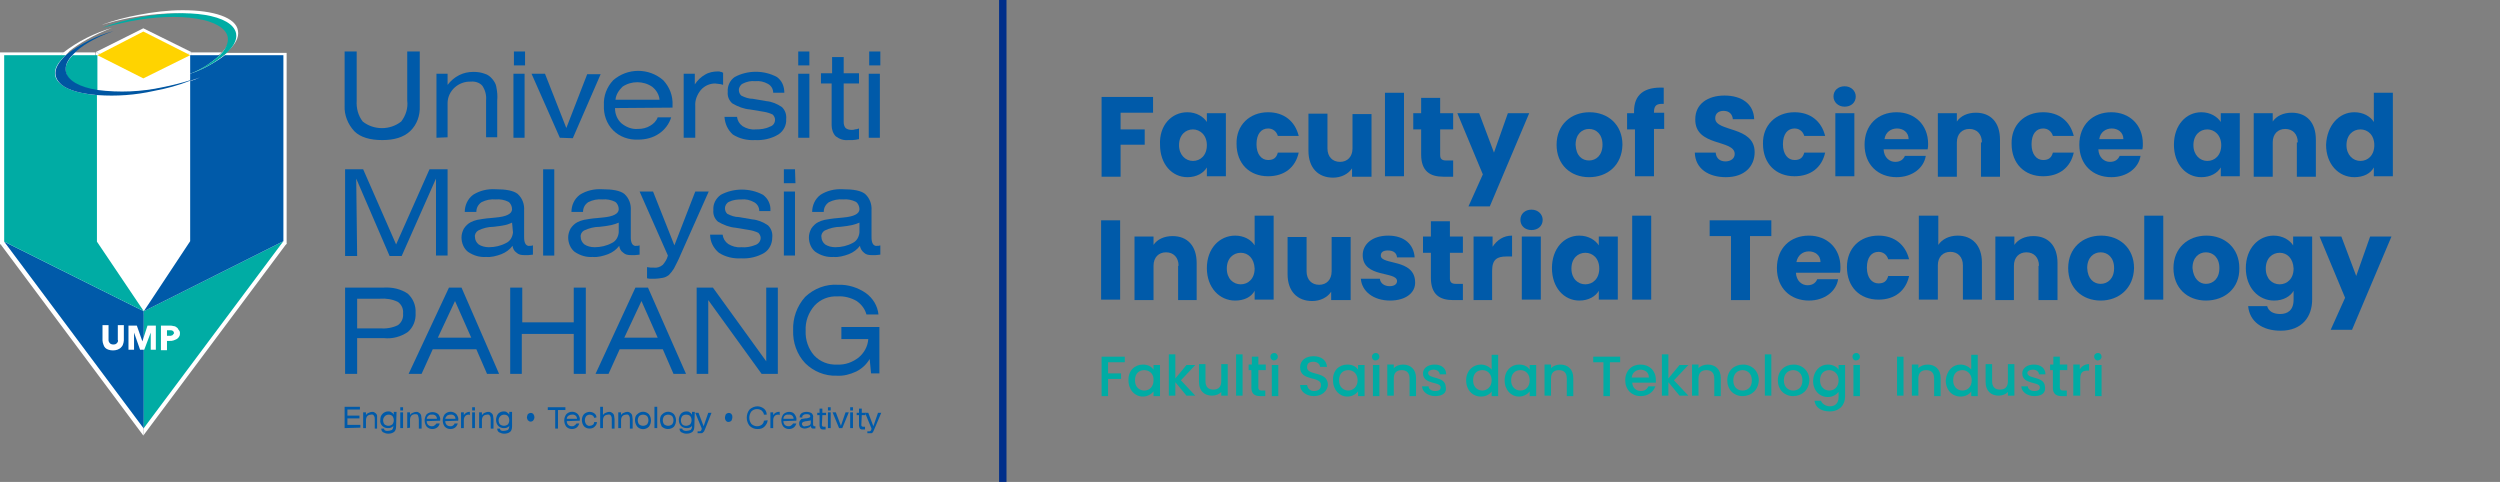 <?xml version="1.0" encoding="utf-8"?>
<!-- Generator: Adobe Illustrator 21.1.0, SVG Export Plug-In . SVG Version: 6.00 Build 0)  -->
<svg version="1.1" id="Layer_1" xmlns="http://www.w3.org/2000/svg" xmlns:xlink="http://www.w3.org/1999/xlink" x="0px" y="0px"
	 viewBox="0 0 539 103.9" style="enable-background:new 0 0 539 103.9;" xml:space="preserve">
<rect x="0" y="0" width="539" height="103.9" fill="#808080" stroke="none"/>
<style type="text/css">
	.st0{fill:#002E8A;}
	.st1{fill:#FFFFFF;}
	.st2{fill:#005AA9;}
	.st3{fill:#00ACA4;}
	.st4{fill:#0056A2;}
	.st5{fill:#FFD300;}
	.st6{fill:none;}
</style>
<title>logo-faculty(mobile)</title>
<rect x="215.4" class="st0" width="1.6" height="103.9"/>
<path class="st1" d="M20.6,20.2v32.4L30.9,68l0,0l1.6-2.4L30.9,68L20.6,52.5V20.2L20.6,20.2z"/>
<path class="st1" d="M20.6,11.2v0.1V11.2z"/>
<polygon class="st1" points="20.6,11.2 20.6,11.2 20.6,11.3 "/>
<path class="st1" d="M21.4,52.3V21c0.7,0,1.3,0,2,0c3.3,0,6.6-0.4,9.8-1c2.4-0.5,4.8-1.1,7.2-1.9v34l-9.5,14.2L21.4,52.3z"/>
<path class="st1" d="M39.6,19.3V52l-8.4,12.7L30.9,65l-8.7-13V21.9h1.2c3.3,0,6.7-0.4,9.9-1C35.5,20.5,37.6,20,39.6,19.3 M41.2,17.1
	c-2.6,1-5.4,1.7-8.1,2.2c-3.2,0.6-6.4,1-9.6,1c-1,0-1.9,0-2.8-0.1v32.4L30.9,68l1.6-2.5l8.7-13V17.1L41.2,17.1z"/>
<path class="st1" d="M25.6,18.6c-1.4,0-2.8-0.1-4.2-0.2v-5.8l9.4,4.8l9.5-4.8v2.3l-0.1,0.6v0.9c-1.8,0.5-3.5,1-5.3,1.4
	C31.9,18.3,28.8,18.7,25.6,18.6L25.6,18.6z"/>
<path class="st1" d="M39.6,13.9v0.5h-0.1v1.4c-1.5,0.4-3.1,0.8-4.7,1.1c-0.6,0.1-1.2,0.2-1.8,0.3L39.6,13.9 M22.2,13.9l7.3,3.7
	c-1.4,0.1-2.7,0.2-4,0.2c-1.1,0-2.2-0.1-3.4-0.2L22.2,13.9 M41.2,11.2L41.2,11.2L41.2,11.2l-10.3,5.2l-10.2-5.2V19
	c1.7,0.2,3.3,0.4,5,0.4c3.2,0,6.4-0.4,9.5-1c2.1-0.4,4.1-0.9,6.1-1.5v-1.5h-0.1l0,0h0.1L41.2,11.2L41.2,11.2L41.2,11.2L41.2,11.2z"
	/>
<polygon class="st2" points="2.7,54.8 30.1,68.5 30.1,77.6 30.1,91.5 "/>
<path class="st1" d="M5.4,57l23.9,12v20L5.4,57 M0,52.5l30.9,41.4V68l0,0L0,52.5z"/>
<path class="st3" d="M19.8,18.1c-3.1-0.6-5-1.8-5.3-3.2c-0.1-1,0.3-2.1,1.1-2.8h4.2V18.1z"/>
<path class="st1" d="M19,12.9v4.2c-2.5-0.7-3.6-1.6-3.7-2.4c0-0.7,0.2-1.3,0.7-1.8L19,12.9 M20.6,11.3h-5.4
	c-1.2,1.3-1.8,2.6-1.5,3.7c0.4,2,3,3.4,6.9,4.1V11.3L20.6,11.3z"/>
<path class="st3" d="M31.7,68.6l1.3-0.4L32.7,68l26.4-13.2L31.8,91.4L31.7,68.6z M0.8,52V12.1h11c-1,1-1.4,2.5-1.2,3.9
	c0.5,2.6,3.8,4.4,9.2,4.9v31.8l8.8,13.1L0.8,52z"/>
<path class="st1" d="M10.3,12.9c-0.5,1-0.7,2.1-0.5,3.2c0.6,2.9,3.8,4.8,9.2,5.5V53l0.3,0.4l6.9,10.3L1.6,51.5V12.9H10.3 M56.4,57
	L32.6,89V77.6V69l6.1-3.1L56.4,57 M13.8,11.3H0v41.3L30.9,68l0,0v9.7v16.2l30.9-41.4l-23.9,12l-7,3.5l0,0L20.6,52.5V20.2
	c-5.2-0.4-8.7-1.9-9.2-4.3C11.1,14.4,12,12.8,13.8,11.3z"/>
<path class="st2" d="M42,12.1h3.5c-1.1,0.8-2.3,1.5-3.5,2.1V12.1z"/>
<path class="st1" d="M47.8,11.3h-6.6v4.1C43.6,14.4,45.9,13,47.8,11.3z"/>
<path class="st2" d="M42,52.8V17.6c0.6-0.2,1.1-0.4,1.6-0.7l0.2-0.1l1.4-0.5l-1.5-1.1c1.9-0.8,3.7-1.9,5.4-3.2H61v40L33.3,65.9
	L42,52.8z"/>
<path class="st1" d="M60.2,12.9v38.6L37.2,63l-1.5,0.8l6.9-10.3l0.3-0.4V18.2l1.1-0.5l0,0h0.1l2.7-1l-1.5-1.2
	c1.5-0.7,2.8-1.6,4.1-2.5L60.2,12.9 M61.8,11.4H48.9c-2.3,1.8-4.9,3.2-7.7,4.2V17c0.7-0.2,1.4-0.5,2.1-0.7l0.2-0.1l0,0l-0.2,0.1
	c-0.7,0.3-1.4,0.6-2.1,0.9v35.4l-8.7,13L30.9,68l0,0l7-3.5l23.9-11.9L61.8,11.4L61.8,11.4z"/>
<path class="st3" d="M50.4,8.3c0.1-0.4,0.1-0.7,0-1.1c-0.2-1-0.8-1.9-1.7-2.6c1,0.4,1.7,1.2,2,2.1C50.7,7.3,50.6,7.8,50.4,8.3z"/>
<path class="st1" d="M39.4,2.2c-3.2,0-6.4,0.4-9.5,1c-2.7,0.5-5.4,1.2-8.1,2.2c2-0.6,4-1.1,6-1.5c3.2-0.6,6.4-1,9.6-1
	c6.7,0,11.5,1.6,12.1,4.5c0.2,1.3-0.4,2.6-1.7,4c-1.9,1.8-4.1,3.2-6.6,4.1h-0.1l0,0h0.1c2.8-1,5.3-2.4,7.6-4.2
	c1.9-1.6,2.8-3.2,2.5-4.7C50.9,3.8,46.1,2.2,39.4,2.2L39.4,2.2z"/>
<path class="st4" d="M15.6,18.4c-2-0.7-3.2-1.6-3.4-2.7c-0.1-0.9,0.2-1.8,0.8-2.4c-0.2,0.6-0.3,1.3-0.1,1.9
	C13.2,16.6,14.3,17.8,15.6,18.4z"/>
<path class="st1" d="M24.2,6c-3.8,1.1-7.4,2.9-10.5,5.3c-1.8,1.5-2.6,3.1-2.4,4.5c0.5,2.4,4,3.9,9.2,4.3l0,0
	c0.9,0.1,1.8,0.1,2.8,0.1c3.2,0,6.5-0.4,9.6-1c2.8-0.5,5.5-1.3,8.1-2.2c0.7-0.3,1.5-0.6,2.1-0.9c-0.7,0.3-1.4,0.5-2.1,0.7
	c-2,0.6-4,1.2-6.1,1.5c-3.1,0.6-6.3,1-9.5,1c-1.7,0-3.3-0.1-5-0.4l0,0c-3.9-0.6-6.5-2-6.9-4.1c-0.2-1.2,0.3-2.5,1.5-3.8
	C17,9.4,20.2,7.5,24.2,6L24.2,6z"/>
<path class="st4" d="M43.5,16.1l-0.2,0.1L43.5,16.1L43.5,16.1z"/>
<path class="st1" d="M43.5,16.1l-0.2,0.1L43.5,16.1L43.5,16.1z"/>
<polygon class="st5" points="22.4,11.3 30.9,7 39.4,11.3 30.9,15.6 "/>
<path class="st1" d="M30.9,7.9l6.7,3.3l-6.7,3.4l-6.7-3.4L30.9,7.9 M30.9,6.1l-10.2,5.1l0,0l0,0l0,0l10.2,5.2l10.4-5.2h-0.1
	C41.2,11.2,30.9,6.1,30.9,6.1z"/>
<path class="st6" d="M31,67.1l-10-15V20.5l0,0V52L31,67.1L31,67.1l1.6-2.3L31,67.1z"/>
<path class="st1" d="M21,11.9L21,11.9L21,11.9z"/>
<path class="st1" d="M31,67.1l1.6-2.3L41,52.1V17.5c-2.6,0.9-5.2,1.7-7.9,2.2c-4,0.8-8.1,1.1-12.1,0.8V52L31,67.1z"/>
<path class="st1" d="M35.1,18.9c2-0.4,4-0.9,5.9-1.5v-1.5h-0.1l0,0H41v-4l0,0l0,0l0,0h0.1l-10.1,5l-10-5v7.6
	C25.7,20.1,30.5,19.9,35.1,18.9z"/>
<polygon class="st2" points="31,67.1 0.9,52.1 31,92.4 31,76.5 "/>
<path class="st3" d="M14.2,15.6c0.4,2,2.9,3.4,6.8,4v-7.7h-5.3C14.5,13.1,13.9,14.4,14.2,15.6z"/>
<path class="st3" d="M61.1,52L37.8,63.7L31,67.1l0,0l-10.1-15V20.5c-5-0.4-8.5-1.9-9-4.2c-0.3-1.4,0.6-2.9,2.3-4.4H0.9v40.2l30.1,15
	l0,0v9.4v15.8L61.1,52z"/>
<path class="st2" d="M41,15.9c2.4-0.9,4.5-2.3,6.4-4H41V15.9z"/>
<path class="st2" d="M41,15.9v1.5c0.7-0.2,1.4-0.5,2.1-0.7l0.2-0.1l0,0l-0.2,0.1c-0.7,0.3-1.4,0.6-2.1,0.8V52l-8.4,12.7L31,67.1l0,0
	l6.8-3.4L61.1,52V11.9H48.5C46.2,13.6,43.7,15,41,15.9z"/>
<path class="st3" d="M41,15.9L41,15.9L41,15.9L41,15.9c2.7-0.9,5.2-2.3,7.4-4.1c1.8-1.5,2.8-3.1,2.5-4.6c-0.8-4-10.2-5.5-21-3.4
	C27.2,4.3,24.6,5,22,6c2-0.5,4-1,6-1.4C38.9,2.5,48.3,4,49.1,8c0.2,1.2-0.4,2.6-1.7,3.9C45.5,13.6,43.4,15,41,15.9z"/>
<path class="st4" d="M12,16.3c0.5,2.4,3.9,3.8,9,4.2l0,0c4.1,0.3,8.2,0,12.2-0.9c2.7-0.5,5.3-1.2,7.8-2.2c0.7-0.3,1.4-0.5,2.1-0.8
	c-0.7,0.2-1.4,0.5-2.1,0.7c-1.9,0.6-3.9,1.1-5.9,1.5c-4.6,1-9.4,1.2-14.1,0.6l0,0c-3.8-0.6-6.4-2-6.8-4c-0.2-1.2,0.3-2.4,1.5-3.6
	c1.7-1.9,4.8-3.7,8.8-5.1c-3.7,1-7.2,2.8-10.2,5.1C12.6,13.4,11.7,14.9,12,16.3z"/>
<path class="st4" d="M43.3,16.6l-0.2,0.1L43.3,16.6L43.3,16.6z"/>
<polygon class="st5" points="41,11.9 41,11.9 30.9,6.8 21,11.9 21,11.9 20.9,11.9 21,11.9 30.9,16.9 "/>
<path class="st2" d="M90.5,11.1v11.7c0.1,2.1-0.6,4.1-2.1,5.5c-1.4,1.3-3.4,1.9-6,1.9s-4.7-0.6-6-1.9c-1.4-1.5-2.2-3.5-2.1-5.5V11.1
	h2.6v10.6c-0.1,1.6,0.3,3.2,1.3,4.5c2.4,1.9,5.9,1.9,8.3,0c1-1.3,1.5-2.9,1.3-4.5V11.1H90.5z"/>
<path class="st2" d="M94.1,29.7V15.9h2.4v2.4c0.7-0.9,1.5-1.6,2.5-2.1s2-0.7,3.1-0.7c0.8,0,1.6,0.1,2.4,0.4c0.7,0.2,1.2,0.6,1.7,1.2
	c0.4,0.5,0.7,1,0.8,1.6c0.2,1,0.3,2,0.2,3v7.9h-2.4v-8c0.1-1.1-0.2-2.2-0.8-3.1c-0.6-0.7-1.6-1-2.5-0.9c-2.6-0.1-4.9,1.9-5,4.5
	c0,0.2,0,0.3,0,0.5v7L94.1,29.7z"/>
<path class="st2" d="M113.2,14.1h-2.4v-3h2.4V14.1z M110.7,29.7V15.9h2.4v13.8H110.7z"/>
<path class="st2" d="M120.7,29.7l-6.1-13.8h2.9l4.6,11.7l4.5-11.6h2.9l-6,13.8L120.7,29.7z"/>
<path class="st2" d="M132.6,23.3v0.1c0,1.2,0.5,2.4,1.4,3.2c1,0.8,2.2,1.3,3.5,1.2c1,0,1.9-0.2,2.7-0.7c0.7-0.4,1.3-1,1.6-1.8h2.9
	c-0.4,1.4-1.4,2.7-2.6,3.5c-1.3,0.9-2.9,1.3-4.5,1.3c-2,0.1-4-0.6-5.4-2s-2.1-3.4-2-5.4c-0.1-2,0.6-3.9,2-5.4
	c3.1-2.7,7.7-2.7,10.8,0c1.4,1.5,2.1,3.4,2,5.4v0.5L132.6,23.3z M132.7,21.5h9.5c-0.1-1.1-0.7-2.1-1.6-2.8c-1.9-1.3-4.5-1.3-6.4,0
	C133.4,19.5,132.8,20.4,132.7,21.5L132.7,21.5z"/>
<path class="st2" d="M147.4,29.7V15.9h2.4v2.3c0.6-0.9,1.3-1.6,2.2-2.1c0.8-0.5,1.8-0.7,2.8-0.7c0.2,0,0.4,0,0.6,0.1
	c0.2,0,0.3,0.1,0.5,0.2v2.6c-0.3-0.1-0.6-0.2-0.9-0.2c-0.3,0-0.6-0.1-0.8-0.1c-1.2,0-2.3,0.5-3.1,1.4c-0.8,1-1.3,2.2-1.2,3.5v6.8
	L147.4,29.7z"/>
<path class="st2" d="M156.2,25.2h2.7c0.1,0.8,0.5,1.5,1.2,2c0.8,0.5,1.8,0.8,2.8,0.7c1.1,0,2.1-0.1,3.1-0.6c0.7-0.2,1.1-0.8,1.1-1.5
	c0-0.4-0.2-0.8-0.5-1.1c-0.6-0.3-1.3-0.5-1.9-0.6l-3-0.5c-1.3-0.1-2.6-0.6-3.8-1.3c-0.7-0.6-1.1-1.5-1-2.5c-0.1-1.3,0.5-2.5,1.5-3.2
	c2.8-1.5,6.3-1.5,9.1,0c1.1,0.8,1.6,2,1.6,3.4l0,0h-2.4c0-0.8-0.4-1.5-1.1-1.9c-0.9-0.5-1.8-0.7-2.8-0.6c-0.9-0.1-1.8,0.1-2.6,0.5
	c-0.5,0.2-0.9,0.8-0.9,1.4c0,0.5,0.2,0.9,0.5,1.2c0.8,0.4,1.6,0.7,2.5,0.7l2.9,0.5c1.2,0.1,2.4,0.6,3.4,1.3c0.7,0.7,1,1.6,0.9,2.6
	c0.1,1.3-0.6,2.6-1.7,3.3c-1.5,0.9-3.3,1.3-5,1.2c-1.7,0.1-3.4-0.3-4.8-1.2C156.9,28,156.3,26.7,156.2,25.2z"/>
<path class="st2" d="M174.5,14.1h-2.4v-3h2.4V14.1z M172.1,29.7V15.9h2.4v13.8H172.1z"/>
<path class="st2" d="M181.9,26.3c0,0.5,0.1,0.9,0.4,1.3c0.4,0.3,0.8,0.4,1.3,0.4c0.2,0,0.5,0,0.7-0.1c0.3,0,0.6-0.1,0.9-0.2V30
	c-0.6,0.1-1,0.2-1.4,0.2s-0.6,0-0.9,0c-1,0.1-1.9-0.2-2.7-0.8c-0.6-0.6-0.9-1.5-0.9-2.4v-9H177v-2.2h2.4v-3.5h2.5v3.5h3.3V18h-3.3
	V26.3z"/>
<path class="st2" d="M189.8,14.1h-2.4v-3h2.4V14.1z M187.3,29.7V15.9h2.4v13.8H187.3z"/>
<path class="st2" d="M74.4,55.1V36.5h3.9l7.1,16.2l7.2-16.2h3.9v18.6H94V38.5l-7.4,16.7H84l-7.2-16.7L77,55.2h-2.6V55.1z"/>
<path class="st2" d="M110.5,53c-0.6,0.8-1.4,1.4-2.4,1.8c-1.1,0.4-2.2,0.7-3.3,0.6c-1.4,0.1-2.7-0.3-3.9-1.1
	c-0.9-0.7-1.4-1.9-1.4-3.1c0-0.7,0.2-1.3,0.5-1.9c0.4-0.6,0.9-1.1,1.5-1.4c0.4-0.2,0.9-0.4,1.4-0.5c0.6-0.1,1.6-0.3,3-0.4l1-0.1
	c2.3-0.2,3.5-0.8,3.5-1.8c0-0.6-0.3-1.3-0.8-1.6c-0.8-0.4-1.8-0.6-2.7-0.5c-1.1-0.1-2.1,0.1-3.1,0.6c-0.7,0.5-1.1,1.2-1.1,2.1h-2.5
	c0-1.4,0.6-2.8,1.8-3.7c1.4-0.9,3.1-1.3,4.8-1.2c2.3,0,3.9,0.3,4.8,1c1,0.9,1.5,2.2,1.4,3.6V51c0,0.5,0,1.1,0.3,1.6
	c0.2,0.3,0.6,0.5,0.9,0.4h0.3l0.4-0.1v2c-0.3,0-0.6,0.1-1,0.1s-0.6,0-0.9,0c-0.6,0-1.2-0.1-1.6-0.5C110.8,54.1,110.6,53.6,110.5,53z
	 M110.4,48c-0.5,0.2-0.9,0.4-1.4,0.5c-0.9,0.2-1.7,0.3-2.6,0.4c-1.2,0-2.3,0.3-3.3,0.8c-0.5,0.3-0.8,0.9-0.7,1.4
	c0,0.6,0.3,1.2,0.8,1.6c0.6,0.4,1.4,0.6,2.2,0.6c1.3,0,2.6-0.3,3.7-0.9c0.9-0.4,1.4-1.3,1.5-2.3L110.4,48z"/>
<path class="st2" d="M117.1,55.1V36.5h2.4v18.6H117.1z"/>
<path class="st2" d="M133.5,53c-0.6,0.8-1.4,1.4-2.4,1.8c-1.1,0.4-2.2,0.7-3.3,0.6c-1.4,0.1-2.7-0.3-3.9-1.1
	c-0.9-0.7-1.4-1.9-1.4-3.1c0-0.7,0.2-1.3,0.5-1.9c0.4-0.6,0.9-1.1,1.5-1.4c0.4-0.2,0.9-0.4,1.4-0.5c0.6-0.1,1.6-0.3,3-0.4l1-0.1
	c2.3-0.2,3.5-0.8,3.5-1.8c0-0.6-0.3-1.3-0.8-1.6c-0.8-0.4-1.8-0.6-2.7-0.5c-1.1-0.1-2.1,0.1-3.1,0.6c-0.7,0.5-1.1,1.2-1.1,2.1h-2.5
	c0-1.4,0.6-2.8,1.8-3.7c1.4-0.9,3.1-1.3,4.8-1.2c2.3,0,3.9,0.3,4.8,1c1,0.9,1.5,2.2,1.4,3.6V51c0,0.5,0,1.1,0.3,1.6
	c0.2,0.3,0.6,0.5,0.9,0.4h0.3l0.4-0.1v2c-0.3,0-0.6,0.1-1,0.1s-0.6,0-0.9,0c-0.6,0-1.2-0.1-1.6-0.5C133.8,54.1,133.6,53.6,133.5,53z
	 M133.4,48c-0.5,0.2-1,0.4-1.5,0.5c-0.9,0.2-1.7,0.3-2.6,0.4c-1.2,0-2.3,0.3-3.4,0.8c-0.5,0.3-0.8,0.9-0.7,1.4
	c0,0.6,0.3,1.2,0.8,1.6c0.6,0.4,1.4,0.6,2.2,0.6c1.3,0,2.6-0.3,3.7-0.9c0.9-0.4,1.4-1.3,1.5-2.3V48z"/>
<path class="st2" d="M146.7,55c-0.4,1-0.9,1.9-1.4,2.9c-0.3,0.5-0.7,1-1.1,1.4c-0.4,0.3-0.8,0.5-1.3,0.6c-0.6,0.1-1.2,0.2-1.7,0.2
	h-0.8c-0.3,0-0.6,0-0.9-0.1v-2.4l0.8,0.1c0.2,0,0.4,0,0.6,0c0.7,0.1,1.4-0.1,2-0.6c0.5-0.6,0.9-1.2,1.1-2l-6.1-13.8h2.9l4.6,11.6
	l4.5-11.6h2.9L146.7,55z"/>
<path class="st2" d="M153.1,50.6h2.7c0.1,0.8,0.5,1.5,1.2,2c0.8,0.5,1.8,0.8,2.8,0.7c1.1,0.1,2.1-0.1,3.1-0.5
	c0.6-0.2,1.1-0.8,1.1-1.5c0-0.4-0.2-0.8-0.5-1.1c-0.6-0.3-1.3-0.5-1.9-0.6l-3-0.5c-1.3-0.1-2.6-0.6-3.8-1.3c-0.7-0.6-1.1-1.5-1-2.5
	c-0.1-1.3,0.5-2.5,1.6-3.3c2.8-1.5,6.3-1.5,9.1,0c1.1,0.8,1.7,2.1,1.6,3.4v0.1h-2.4c0-0.8-0.4-1.5-1.1-1.9c-0.9-0.5-1.8-0.7-2.8-0.6
	c-0.9,0-1.8,0.1-2.6,0.5c-0.5,0.2-0.9,0.8-0.9,1.4c0,0.5,0.2,0.9,0.5,1.2c0.8,0.4,1.6,0.7,2.5,0.7l2.9,0.5c1.2,0.1,2.4,0.6,3.4,1.3
	c0.7,0.7,1,1.6,0.9,2.6c0,1.3-0.6,2.6-1.7,3.3c-1.5,0.9-3.3,1.3-5,1.2c-1.7,0.1-3.4-0.3-4.8-1.2C153.8,53.5,153.1,52.1,153.1,50.6z"
	/>
<path class="st2" d="M171.5,39.5H169v-3h2.4L171.5,39.5z M169,55.1V41.3h2.4v13.8H169z"/>
<path class="st2" d="M185.4,53c-0.6,0.8-1.4,1.4-2.4,1.8c-1.1,0.4-2.2,0.7-3.3,0.6c-1.4,0.1-2.7-0.3-3.9-1.1
	c-0.9-0.7-1.4-1.9-1.4-3.1c0-0.7,0.2-1.3,0.5-1.9c0.4-0.6,0.9-1.1,1.5-1.4c0.4-0.2,0.9-0.4,1.4-0.5c0.6-0.1,1.6-0.3,3-0.4l1-0.1
	c2.3-0.2,3.5-0.8,3.5-1.8c0-0.6-0.3-1.3-0.8-1.6c-0.8-0.4-1.8-0.6-2.7-0.5c-1.1-0.1-2.1,0.1-3.1,0.6c-0.7,0.5-1.1,1.2-1.1,2.1h-2.5
	c0-1.4,0.6-2.8,1.8-3.7c1.4-0.9,3.1-1.3,4.8-1.2c2.3,0,3.9,0.3,4.8,1c1,0.9,1.5,2.2,1.4,3.6V51c0,0.5,0,1.1,0.3,1.6
	c0.2,0.3,0.6,0.5,0.9,0.4h0.3l0.4-0.1v2c-0.3,0-0.6,0.1-1,0.1s-0.6,0-0.9,0c-0.6,0-1.2-0.1-1.6-0.5C185.8,54.1,185.5,53.6,185.4,53z
	 M185.3,48c-0.5,0.2-1,0.4-1.5,0.5c-0.9,0.2-1.7,0.3-2.6,0.4c-1.2,0-2.3,0.3-3.4,0.8c-0.5,0.3-0.8,0.9-0.7,1.4
	c0,0.6,0.3,1.2,0.8,1.6c0.6,0.4,1.4,0.6,2.2,0.6c1.3,0,2.6-0.3,3.7-0.9c0.9-0.4,1.4-1.3,1.5-2.3V48z"/>
<path class="st2" d="M74.4,80.6V62h8.4c1.8-0.1,3.6,0.3,5.1,1.3c1.2,1.1,1.8,2.6,1.7,4.2c0.1,1.5-0.5,3.1-1.7,4.1
	c-1.5,1-3.3,1.5-5.1,1.3H77v7.7H74.4z M77,70.8h4.8c1.4,0.1,2.8-0.1,4-0.7c0.8-0.6,1.2-1.5,1.1-2.5c0.1-1-0.3-1.9-1.1-2.5
	c-1.2-0.6-2.6-0.8-3.9-0.7H77V70.8z"/>
<path class="st2" d="M88.1,80.6L96.8,62h2.7l8.1,18.6H105l-2.3-5.3h-9.4l-2.4,5.3H88.1z M94.4,72.8h7.2l-3.5-7.9L94.4,72.8z"/>
<path class="st2" d="M110,80.6V62h2.6v7.5h11.1V62h2.6v18.6h-2.6V72h-11.2v8.6H110z"/>
<path class="st2" d="M128.4,80.6L137,62h2.7l8.2,18.6h-2.7l-2.3-5.3h-9.3l-2.4,5.3H128.4z M134.6,72.8h7.2l-3.5-7.9L134.6,72.8z"/>
<path class="st2" d="M150.2,80.6V62h3.5l11.5,15.9V62h2.5v18.6h-3.5l-11.5-15.9v15.9H150.2z"/>
<path class="st2" d="M186.8,67.8c-0.3-1.2-1.1-2.2-2.1-2.9c-1.2-0.7-2.7-1.1-4.1-1c-1.9-0.1-3.7,0.6-5,2c-1.3,1.5-2,3.4-1.9,5.4
	c-0.1,2,0.6,3.9,1.8,5.3c1.3,1.4,3.1,2.1,5,2c1.7,0.1,3.3-0.5,4.6-1.5c1.2-1,2-2.4,2.1-4h-5.8v-2.6h8.2v10h-1.8l-0.3-3.1
	c-0.7,1.2-1.7,2.1-2.9,2.7c-1.3,0.6-2.7,1-4.2,0.9c-2.5,0.1-5-0.9-6.8-2.7c-1.8-1.9-2.7-4.5-2.6-7.1c-0.1-2.6,0.8-5.2,2.6-7.2
	c1.9-1.8,4.5-2.8,7.1-2.6c2.1-0.1,4.3,0.6,6,1.8c1.5,1.1,2.5,2.7,2.7,4.6L186.8,67.8z"/>
<path class="st2" d="M74.3,92.3v-4.6h3.3v0.6h-2.7v1.3h2.6v0.6h-2.6v1.4h2.8v0.6L74.3,92.3z"/>
<path class="st2" d="M78.3,92.3v-3.4h0.6v0.6c0.1-0.2,0.3-0.4,0.6-0.5c0.2-0.1,0.5-0.2,0.7-0.2s0.4,0,0.5,0.1
	c0.2,0.1,0.3,0.2,0.4,0.3c0.1,0.1,0.2,0.3,0.2,0.4c0,0.2,0,0.5,0,0.8v2h-0.5v-2c0-0.3,0-0.5-0.2-0.8c-0.1-0.2-0.4-0.3-0.6-0.2
	c-0.3,0-0.6,0.1-0.8,0.3c-0.2,0.2-0.3,0.6-0.3,0.9v1.7L78.3,92.3z"/>
<path class="st2" d="M85.4,91.9c0,0.5-0.1,0.9-0.4,1.2c-0.4,0.3-0.8,0.4-1.3,0.4c-0.4,0-0.7-0.1-1.1-0.3c-0.3-0.2-0.4-0.5-0.4-0.8
	h0.6c0,0.2,0.1,0.3,0.2,0.4c0.2,0.1,0.4,0.1,0.6,0.1c0.3,0,0.6-0.1,0.9-0.2c0.2-0.2,0.3-0.5,0.3-0.8v-0.1c-0.1,0.2-0.3,0.3-0.5,0.4
	s-0.4,0.1-0.7,0.1c-0.5,0-0.9-0.2-1.2-0.5c-0.3-0.3-0.5-0.8-0.4-1.3c0-0.5,0.1-0.9,0.5-1.3c0.3-0.3,0.7-0.5,1.2-0.5
	c0.2,0,0.5,0,0.7,0.2c0.2,0.1,0.4,0.3,0.5,0.5v-0.6h0.6L85.4,91.9z M82.6,90.6c0,0.3,0.1,0.7,0.3,0.9c0.5,0.4,1.2,0.4,1.7,0
	c0.4-0.5,0.4-1.3,0-1.8c-0.2-0.2-0.5-0.3-0.8-0.3s-0.6,0.1-0.8,0.3C82.7,90,82.6,90.3,82.6,90.6L82.6,90.6z"/>
<path class="st2" d="M86.9,88.5h-0.6v-0.7h0.6V88.5z M86.3,92.3v-3.4h0.6v3.4H86.3z"/>
<path class="st2" d="M87.8,92.3v-3.4h0.6v0.6c0.1-0.2,0.3-0.4,0.6-0.5c0.2-0.1,0.5-0.2,0.7-0.2s0.4,0,0.5,0.1
	c0.2,0.1,0.3,0.2,0.4,0.3c0.1,0.1,0.2,0.3,0.2,0.4c0,0.2,0.1,0.5,0.1,0.8v2h-0.6v-2c0-0.3-0.1-0.6-0.2-0.9c-0.1-0.2-0.4-0.2-0.6-0.2
	c-0.3,0-0.6,0.1-0.8,0.3c-0.2,0.2-0.3,0.6-0.3,0.9v1.7L87.8,92.3z"/>
<path class="st2" d="M92,90.8L92,90.8c0,0.3,0.1,0.6,0.3,0.8c0.2,0.2,0.5,0.3,0.8,0.3c0.2,0,0.4,0,0.6-0.2c0.2-0.1,0.3-0.3,0.4-0.4
	h0.7c-0.1,0.4-0.3,0.7-0.6,0.9c-0.3,0.2-0.6,0.3-1,0.3c-0.5,0-0.9-0.2-1.2-0.5c-0.6-0.8-0.6-1.9,0-2.7c0.7-0.6,1.8-0.6,2.5,0
	c0.3,0.4,0.5,0.9,0.4,1.3v0.1L92,90.8z M92,90.3h2.2c0-0.6-0.5-1-1.1-0.9l0,0C92.6,89.3,92.1,89.7,92,90.3L92,90.3z"/>
<path class="st2" d="M96,90.8L96,90.8c0,0.3,0.1,0.6,0.3,0.8c0.2,0.2,0.5,0.3,0.8,0.3c0.2,0,0.4,0,0.6-0.2c0.2-0.1,0.3-0.3,0.3-0.4
	h0.7c-0.1,0.3-0.3,0.7-0.6,0.9c-0.3,0.2-0.6,0.3-1,0.3c-0.5,0-0.9-0.2-1.2-0.5c-0.6-0.8-0.6-1.9,0-2.7c0.7-0.7,1.8-0.7,2.5,0
	c0.3,0.4,0.5,0.9,0.4,1.3v0.1L96,90.8z M96,90.3h2.2c0-0.6-0.5-1-1.1-0.9l0,0c-0.3,0-0.5,0.1-0.7,0.2C96.2,89.8,96,90.1,96,90.3z"/>
<path class="st2" d="M99.4,92.3v-3.4h0.6v0.6c0.1-0.2,0.3-0.4,0.5-0.5s0.4-0.2,0.6-0.2h0.1h0.1v0.7l-0.2-0.1H101
	c-0.3,0-0.5,0.1-0.7,0.3c-0.2,0.2-0.3,0.6-0.3,0.9v1.7H99.4z"/>
<path class="st2" d="M102.4,88.5h-0.6v-0.7h0.6V88.5z M101.8,92.3v-3.4h0.6v3.4H101.8z"/>
<path class="st2" d="M103.3,92.3v-3.4h0.6v0.6c0.2-0.2,0.3-0.4,0.6-0.5c0.2-0.1,0.5-0.2,0.7-0.2s0.4,0,0.5,0.1
	c0.2,0.1,0.3,0.2,0.4,0.3c0.1,0.1,0.2,0.3,0.2,0.4c0,0.2,0.1,0.5,0.1,0.8v2h-0.6v-2c0-0.3,0-0.5-0.2-0.8c-0.1-0.2-0.4-0.3-0.6-0.2
	c-0.3,0-0.6,0.1-0.8,0.3c-0.2,0.2-0.3,0.6-0.3,0.9v1.7L103.3,92.3z"/>
<path class="st2" d="M110.4,91.9c0,0.5-0.1,0.9-0.4,1.2c-0.4,0.3-0.8,0.4-1.3,0.4c-0.4,0-0.7-0.1-1.1-0.3c-0.3-0.2-0.4-0.5-0.4-0.8
	h0.6c0,0.2,0.1,0.3,0.2,0.4c0.2,0.1,0.4,0.1,0.6,0.1c0.3,0,0.6-0.1,0.9-0.2c0.2-0.2,0.3-0.5,0.3-0.8v-0.1c-0.1,0.2-0.3,0.3-0.5,0.4
	s-0.4,0.1-0.7,0.1c-0.5,0-0.9-0.2-1.2-0.5c-0.6-0.7-0.6-1.8,0-2.6c0.3-0.3,0.7-0.5,1.2-0.5c0.2,0,0.5,0,0.7,0.2
	c0.2,0.1,0.4,0.3,0.5,0.5v-0.6h0.6L110.4,91.9z M107.5,90.6c0,0.3,0.1,0.7,0.3,0.9c0.5,0.4,1.2,0.4,1.7,0c0.4-0.5,0.4-1.3,0-1.8
	c-0.2-0.2-0.5-0.3-0.8-0.3s-0.6,0.1-0.8,0.3C107.6,90,107.5,90.3,107.5,90.6L107.5,90.6z"/>
<path class="st2" d="M113.6,90c0-0.2,0.1-0.5,0.2-0.7c0.3-0.3,0.8-0.4,1.1-0.1c0,0,0.1,0,0.1,0.1c0.3,0.4,0.3,0.9,0,1.3
	c-0.1,0.2-0.4,0.3-0.6,0.3s-0.4-0.1-0.6-0.3C113.7,90.4,113.6,90.2,113.6,90z"/>
<path class="st2" d="M120.3,88.4v4h-0.6v-4h-1.6v-0.6h3.8v0.6H120.3z"/>
<path class="st2" d="M122.2,90.8L122.2,90.8c0,0.3,0.1,0.6,0.3,0.8c0.2,0.2,0.5,0.3,0.8,0.3c0.2,0,0.4,0,0.6-0.2
	c0.2-0.1,0.3-0.3,0.4-0.4h0.6c-0.1,0.3-0.3,0.7-0.6,0.9c-0.3,0.2-0.6,0.3-1,0.3c-0.5,0-0.9-0.2-1.2-0.5c-0.6-0.8-0.6-1.9,0-2.7
	c0.7-0.7,1.8-0.7,2.5,0c0.3,0.4,0.5,0.9,0.4,1.3v0.1L122.2,90.8z M122.2,90.3h2.2c0-0.6-0.5-1-1.1-0.9l0,0c-0.3,0-0.5,0.1-0.7,0.2
	C122.3,89.8,122.2,90.1,122.2,90.3L122.2,90.3z"/>
<path class="st2" d="M128.1,90.1c0-0.2-0.2-0.4-0.3-0.5c-0.2-0.1-0.4-0.2-0.6-0.2c-0.3,0-0.6,0.1-0.8,0.3c-0.4,0.5-0.4,1.3,0,1.8
	c0.2,0.2,0.5,0.4,0.8,0.3c0.2,0,0.5-0.1,0.6-0.2c0.2-0.1,0.3-0.4,0.3-0.6h0.6c0,0.4-0.2,0.7-0.5,1s-0.7,0.4-1.1,0.4
	c-0.5,0-0.9-0.2-1.2-0.5c-0.6-0.8-0.6-1.9,0-2.6c0.3-0.3,0.8-0.5,1.2-0.5c0.4,0,0.7,0.1,1,0.3c0.3,0.2,0.5,0.5,0.5,0.9L128.1,90.1
	L128.1,90.1z"/>
<path class="st2" d="M129.4,92.3v-4.6h0.6v1.8c0.1-0.2,0.3-0.4,0.6-0.5c0.2-0.1,0.5-0.2,0.7-0.2s0.4,0,0.5,0.1
	c0.2,0.1,0.3,0.2,0.4,0.3c0.1,0.1,0.2,0.3,0.2,0.4c0,0.2,0.1,0.5,0.1,0.8v2h-0.6v-2c0-0.3,0-0.5-0.2-0.8c-0.1-0.2-0.4-0.3-0.6-0.2
	c-0.3,0-0.6,0.1-0.8,0.3c-0.2,0.2-0.3,0.6-0.3,0.9v1.7L129.4,92.3z"/>
<path class="st2" d="M133.3,92.3v-3.4h0.6v0.6c0.1-0.2,0.3-0.4,0.6-0.5c0.2-0.1,0.5-0.2,0.7-0.2s0.4,0,0.5,0.1
	c0.2,0.1,0.3,0.2,0.4,0.3c0.1,0.1,0.2,0.3,0.2,0.4c0,0.2,0.1,0.5,0.1,0.8v2h-0.6v-2c0-0.3,0-0.5-0.2-0.8c-0.1-0.2-0.4-0.3-0.6-0.2
	c-0.3,0-0.6,0.1-0.8,0.3c-0.2,0.2-0.3,0.6-0.3,0.9v1.7L133.3,92.3z"/>
<path class="st2" d="M136.9,90.6c0-0.5,0.1-1,0.5-1.3c0.7-0.7,1.8-0.7,2.5,0c0.6,0.8,0.6,1.9,0,2.7c-0.7,0.7-1.8,0.7-2.5,0
	C137.1,91.6,136.9,91.1,136.9,90.6z M137.5,90.6c0,0.3,0.1,0.7,0.3,0.9c0.5,0.4,1.2,0.4,1.7,0c0.4-0.5,0.4-1.3,0-1.8
	c-0.5-0.4-1.2-0.4-1.7,0C137.6,90,137.5,90.3,137.5,90.6z"/>
<path class="st2" d="M141.1,92.3v-4.6h0.6v4.6H141.1z"/>
<path class="st2" d="M142.3,90.6c0-0.5,0.1-1,0.5-1.3c0.7-0.7,1.8-0.7,2.5,0c0.6,0.8,0.6,1.9,0,2.7c-0.3,0.3-0.8,0.5-1.3,0.5
	s-0.9-0.2-1.3-0.5C142.5,91.6,142.3,91.1,142.3,90.6z M142.9,90.6c0,0.3,0.1,0.7,0.3,0.9c0.5,0.4,1.2,0.4,1.7,0
	c0.4-0.5,0.4-1.3,0-1.8c-0.5-0.4-1.2-0.4-1.7,0C143,90,142.9,90.3,142.9,90.6z"/>
<path class="st2" d="M149.7,91.9c0,0.5-0.1,0.9-0.4,1.2c-0.4,0.3-0.8,0.4-1.3,0.4c-0.4,0-0.7-0.1-1.1-0.3c-0.3-0.2-0.4-0.5-0.4-0.8
	h0.6c0,0.2,0.1,0.3,0.3,0.4s0.4,0.1,0.6,0.1c0.3,0,0.6-0.1,0.9-0.2c0.2-0.2,0.3-0.5,0.3-0.8v-0.1c-0.1,0.2-0.3,0.3-0.5,0.4
	s-0.4,0.1-0.7,0.1c-0.5,0-0.9-0.2-1.2-0.5c-0.6-0.7-0.6-1.8,0-2.6c0.3-0.3,0.7-0.5,1.2-0.5c0.2,0,0.5,0,0.7,0.2
	c0.2,0.1,0.4,0.3,0.5,0.5v-0.6h0.6L149.7,91.9z M146.8,90.6c0,0.3,0.1,0.7,0.3,0.9c0.2,0.2,0.5,0.3,0.8,0.3s0.6-0.1,0.9-0.3
	c0.4-0.5,0.4-1.3,0-1.8c-0.2-0.2-0.5-0.3-0.9-0.3c-0.3,0-0.6,0.1-0.8,0.3C146.9,90,146.8,90.3,146.8,90.6z"/>
<path class="st2" d="M152.1,92.3c-0.1,0.2-0.2,0.5-0.3,0.7c-0.1,0.1-0.2,0.2-0.3,0.3c-0.1,0.1-0.2,0.1-0.3,0.1s-0.3,0-0.4,0h-0.2
	h-0.2V93h0.2h0.1c0.2,0,0.3,0,0.4-0.1c0.1-0.1,0.2-0.3,0.2-0.5l-1.4-3.4h0.7l1.1,2.9l1-2.9h0.7L152.1,92.3z"/>
<path class="st2" d="M156.3,90c0-0.2,0.1-0.5,0.2-0.7c0.3-0.3,0.8-0.4,1.1-0.1c0,0,0.1,0,0.1,0.1c0.2,0.2,0.2,0.4,0.2,0.7
	c0,0.2-0.1,0.5-0.2,0.7c-0.3,0.3-0.8,0.4-1.1,0.1l-0.1-0.1C156.3,90.4,156.3,90.2,156.3,90z"/>
<path class="st2" d="M165.5,90.6c0,0.5-0.3,1-0.7,1.4s-0.9,0.5-1.5,0.5s-1.2-0.2-1.7-0.7c-0.8-1-0.8-2.5,0-3.5
	c0.4-0.4,1.1-0.7,1.7-0.7c0.5,0,1,0.2,1.4,0.5s0.6,0.8,0.6,1.3h-0.6c0-0.3-0.2-0.6-0.5-0.9c-0.3-0.2-0.6-0.3-1-0.3
	c-0.5,0-0.9,0.2-1.2,0.5c-0.6,0.8-0.6,1.9,0,2.7c0.3,0.3,0.8,0.5,1.2,0.5s0.7-0.1,1-0.3c0.3-0.2,0.5-0.6,0.5-0.9L165.5,90.6z"/>
<path class="st2" d="M166.1,92.3v-3.4h0.6v0.6c0.1-0.2,0.3-0.4,0.5-0.5s0.4-0.2,0.6-0.2h0.2h0.1v0.7l-0.2-0.1h-0.2
	c-0.3,0-0.5,0.1-0.7,0.3c-0.2,0.2-0.3,0.6-0.3,0.9v1.7H166.1z"/>
<path class="st2" d="M168.9,90.8L168.9,90.8c0,0.3,0.1,0.6,0.3,0.8c0.2,0.2,0.5,0.3,0.8,0.3c0.2,0,0.4,0,0.6-0.2
	c0.2-0.1,0.3-0.3,0.4-0.4h0.7c-0.1,0.3-0.3,0.7-0.6,0.9c-0.3,0.2-0.6,0.3-1,0.3c-0.5,0-0.9-0.2-1.2-0.5c-0.6-0.8-0.6-1.9,0-2.7
	c0.3-0.3,0.8-0.5,1.2-0.5c0.5,0,0.9,0.1,1.2,0.5s0.5,0.9,0.4,1.3v0.1L168.9,90.8z M168.9,90.3h2.2c0-0.6-0.5-1-1.1-0.9l0,0
	C169.4,89.3,168.9,89.7,168.9,90.3L168.9,90.3z"/>
<path class="st2" d="M174.8,91.8c-0.1,0.2-0.3,0.4-0.5,0.4c-0.2,0.1-0.5,0.2-0.8,0.2s-0.6-0.1-0.9-0.3c-0.2-0.2-0.3-0.5-0.3-0.8
	c0-0.2,0-0.3,0.1-0.5c0.1-0.1,0.2-0.3,0.3-0.4s0.2-0.1,0.3-0.1c0.2,0,0.5-0.1,0.7-0.1h0.2c0.5-0.1,0.8-0.2,0.8-0.4
	c0-0.2-0.1-0.3-0.2-0.4c-0.2-0.1-0.4-0.1-0.6-0.1c-0.2,0-0.5,0-0.7,0.2c-0.2,0.1-0.3,0.3-0.2,0.5h-0.6c0-0.3,0.1-0.7,0.4-0.9
	c0.3-0.2,0.7-0.3,1.1-0.3c0.4,0,0.8,0.1,1.1,0.3c0.2,0.2,0.4,0.6,0.3,0.9v1.4c0,0.1,0,0.3,0.1,0.4c0,0.1,0.1,0.1,0.2,0.1h0.2v0.5
	h-0.2h-0.2c-0.1,0-0.3,0-0.4-0.1C174.8,92.1,174.8,92,174.8,91.8z M174.8,90.6c-0.1,0.1-0.2,0.1-0.3,0.1c-0.2,0-0.4,0.1-0.6,0.1
	c-0.3,0-0.5,0.1-0.8,0.2c-0.1,0.1-0.2,0.2-0.2,0.4c0,0.2,0.1,0.3,0.2,0.4c0.1,0.1,0.3,0.2,0.5,0.1c0.3,0,0.6-0.1,0.9-0.2
	c0.2-0.1,0.3-0.3,0.3-0.6L174.8,90.6z"/>
<path class="st2" d="M177.2,91.6c0,0.1,0,0.2,0.1,0.3c0.1,0.1,0.2,0.1,0.3,0.1h0.2h0.2v0.6h-0.3h-0.2c-0.2,0-0.4,0-0.6-0.2
	c-0.1-0.2-0.2-0.4-0.2-0.6v-2.3h-0.5V89h0.5v-0.9h0.6V89h0.8v0.5h-0.8L177.2,91.6z"/>
<path class="st2" d="M179.1,88.5h-0.6v-0.7h0.6V88.5z M178.5,92.3v-3.4h0.6v3.4H178.5z"/>
<path class="st2" d="M180.9,92.3l-1.4-3.4h0.7l1.1,2.9l1-2.9h0.7l-1.4,3.4H180.9z"/>
<path class="st2" d="M183.9,88.5h-0.6v-0.7h0.6V88.5z M183.3,92.3v-3.4h0.6v3.4H183.3z"/>
<path class="st2" d="M185.7,91.6c0,0.1,0,0.2,0.1,0.3c0.1,0.1,0.2,0.1,0.3,0.1h0.2h0.2v0.6h-0.3H186c-0.2,0-0.4,0-0.6-0.2
	c-0.1-0.2-0.2-0.4-0.2-0.6v-2.3h-0.5V89h0.5v-0.9h0.6V89h0.8v0.5h-0.8L185.7,91.6z"/>
<path class="st2" d="M188.6,92.3c-0.1,0.2-0.2,0.5-0.3,0.7c-0.1,0.1-0.1,0.2-0.2,0.3c-0.1,0.1-0.2,0.1-0.3,0.1s-0.3,0-0.4,0h-0.2
	H187V93h0.2h0.1c0.2,0,0.3,0,0.4-0.1c0.1-0.1,0.2-0.3,0.2-0.5l-1.4-3.4h0.7l1.1,2.9l1-2.9h0.7L188.6,92.3z"/>
<path class="st1" d="M26.5,74.3c-0.1,0.3-0.3,0.5-0.5,0.7s-0.5,0.3-0.7,0.4c-0.6,0.2-1.3,0.2-1.9,0c-0.3-0.1-0.5-0.2-0.7-0.4
	c-0.2-0.2-0.3-0.4-0.4-0.7c-0.1-0.3-0.2-0.6-0.2-0.9v-3.3h1.3v3.2c0,0.1,0,0.3,0.1,0.4c0,0.1,0.1,0.2,0.2,0.3
	c0.1,0.1,0.2,0.2,0.3,0.2c0.3,0.1,0.6,0.1,0.9,0c0.1-0.1,0.2-0.1,0.3-0.2c0.1-0.1,0.1-0.2,0.2-0.3c0-0.1,0.1-0.3,0-0.4v-3.2h1.3v3.3
	C26.7,73.7,26.6,74,26.5,74.3z"/>
<path class="st1" d="M32.5,75.4v-3.7l0,0l-1.4,3.7h-0.9l-1.3-3.7l0,0v3.7h-1.2v-5.2h1.8l1.2,3.4l0,0l1.1-3.4h1.8v5.2H32.5z"/>
<path class="st1" d="M38.8,71.8c0,0.3,0,0.5-0.2,0.8c-0.1,0.2-0.3,0.4-0.5,0.5s-0.4,0.2-0.7,0.3c-0.3,0.1-0.5,0.1-0.8,0.1H36v2h-1.3
	v-5.3h1.9c0.3,0,0.5,0,0.8,0.1c0.2,0,0.5,0.1,0.7,0.3c0.2,0.1,0.3,0.3,0.4,0.5C38.7,71.3,38.8,71.5,38.8,71.8z M37.5,71.8
	c0-0.1,0-0.2-0.1-0.3c0-0.1-0.1-0.1-0.2-0.2c-0.1,0-0.2-0.1-0.3-0.1h-0.3H36v1.2h0.5c0.1,0,0.2,0,0.3,0s0.2-0.1,0.3-0.1
	s0.2-0.1,0.2-0.2C37.5,72,37.5,71.9,37.5,71.8L37.5,71.8z"/>
<g>
	<path class="st3" d="M237.5,76.9h5v1.2h-3.6v2.4h2.8v1.2h-2.8v3.7h-1.4V76.9z"/>
	<path class="st3" d="M246.4,78.6c1.2,0,1.9,0.5,2.3,1.1v-1h1.4v6.7h-1.4v-1c-0.4,0.5-1.2,1.1-2.3,1.1c-1.7,0-3.1-1.4-3.1-3.5
		C243.2,79.9,244.7,78.6,246.4,78.6z M246.7,79.8c-1.1,0-2,0.7-2,2.2c0,1.5,1,2.2,2,2.2c1.1,0,2-0.8,2-2.2
		C248.8,80.6,247.8,79.8,246.7,79.8z"/>
	<path class="st3" d="M252,76.4h1.4v5.2l2.4-2.9h1.9l-3.1,3.3l3.1,3.3h-1.9l-2.4-2.9v2.9H252L252,76.4L252,76.4z"/>
	<path class="st3" d="M264.7,85.3h-1.4v-0.8c-0.4,0.5-1.2,0.8-2,0.8c-1.6,0-2.8-1-2.8-2.9v-3.9h1.4v3.7c0,1.2,0.6,1.8,1.7,1.8
		c1.1,0,1.7-0.6,1.7-1.8v-3.7h1.4V85.3z"/>
	<path class="st3" d="M266.5,76.4h1.4v8.9h-1.4V76.4z"/>
	<path class="st3" d="M269.9,79.8h-0.7v-1.2h0.7v-1.7h1.4v1.7h1.6v1.2h-1.6v3.7c0,0.5,0.2,0.7,0.7,0.7h0.8v1.2h-1.1
		c-1.2,0-1.9-0.5-1.9-1.8V79.8z"/>
	<path class="st3" d="M273.9,76.9c0-0.5,0.4-0.8,0.8-0.8c0.5,0,0.8,0.4,0.8,0.8c0,0.5-0.4,0.8-0.8,0.8
		C274.4,77.8,273.9,77.4,273.9,76.9z M274.2,78.7h1.4v6.7h-1.4V78.7z"/>
	<path class="st3" d="M283.3,85.4c-1.7,0-3-1-3-2.4h1.5c0.1,0.6,0.5,1.3,1.5,1.3c1,0,1.5-0.5,1.5-1.3c0-2-4.5-0.7-4.5-3.8
		c0-1.5,1.2-2.4,2.9-2.4c1.6,0,2.8,0.8,2.9,2.3h-1.5c0-0.5-0.5-1.1-1.4-1.1s-1.4,0.3-1.4,1.2c0,1.9,4.5,0.7,4.5,3.8
		C286.2,84.2,285.1,85.4,283.3,85.4z"/>
	<path class="st3" d="M290.5,78.6c1.2,0,1.9,0.5,2.3,1.1v-1h1.4v6.7h-1.4v-1c-0.4,0.5-1.2,1.1-2.3,1.1c-1.7,0-3.1-1.4-3.1-3.5
		C287.3,79.9,288.7,78.6,290.5,78.6z M290.7,79.8c-1.1,0-2,0.7-2,2.2c0,1.5,1,2.2,2,2.2s2-0.8,2-2.2
		C292.7,80.6,291.8,79.8,290.7,79.8z"/>
	<path class="st3" d="M295.8,76.9c0-0.5,0.4-0.8,0.8-0.8c0.5,0,0.8,0.4,0.8,0.8c0,0.5-0.4,0.8-0.8,0.8
		C296.2,77.8,295.8,77.4,295.8,76.9z M296,78.7h1.4v6.7H296V78.7z"/>
	<path class="st3" d="M303.9,81.6c0-1.2-0.6-1.8-1.7-1.8c-1.1,0-1.7,0.6-1.7,1.8v3.7h-1.4v-6.7h1.4v0.8c0.4-0.5,1.2-0.8,2-0.8
		c1.6,0,2.8,1,2.8,2.9v3.9h-1.4V81.6z"/>
	<path class="st3" d="M309.4,85.4c-1.6,0-2.8-1-2.8-2.1h1.4c0,0.5,0.5,1,1.4,1s1.2-0.3,1.2-0.8c0-1.3-3.8-0.5-3.8-3
		c0-1.1,1-1.9,2.5-1.9c1.5,0,2.5,0.8,2.5,2.1h-1.4c0-0.5-0.5-1-1.3-1c-0.7,0-1.2,0.3-1.2,0.7c0,1.4,3.7,0.6,3.8,3
		C312,84.7,311,85.4,309.4,85.4z"/>
	<path class="st3" d="M319.3,78.6c0.8,0,1.8,0.4,2.3,1.1v-3.2h1.4v8.9h-1.4v-1c-0.4,0.6-1.2,1.1-2.3,1.1c-1.8,0-3.2-1.4-3.2-3.5
		C316.1,79.9,317.6,78.6,319.3,78.6z M319.6,79.8c-1.1,0-2,0.7-2,2.2c0,1.5,1,2.2,2,2.2s2-0.8,2-2.2
		C321.6,80.6,320.7,79.8,319.6,79.8z"/>
	<path class="st3" d="M327.5,78.6c1.2,0,1.9,0.5,2.3,1.1v-1h1.4v6.7h-1.4v-1c-0.4,0.5-1.2,1.1-2.3,1.1c-1.7,0-3.1-1.4-3.1-3.5
		C324.4,79.9,325.8,78.6,327.5,78.6z M327.8,79.8c-1.1,0-2,0.7-2,2.2c0,1.5,1,2.2,2,2.2c1.1,0,2-0.8,2-2.2
		C329.8,80.6,328.9,79.8,327.8,79.8z"/>
	<path class="st3" d="M337.8,81.6c0-1.2-0.6-1.8-1.7-1.8c-1.1,0-1.7,0.6-1.7,1.8v3.7H333v-6.7h1.4v0.8c0.4-0.5,1.2-0.8,2-0.8
		c1.6,0,2.8,1,2.8,2.9v3.9h-1.4V81.6z"/>
	<path class="st3" d="M343.5,76.9h5.8v1.2h-2.2v7.3h-1.4v-7.3h-2.2V76.9z"/>
	<path class="st3" d="M353.7,85.4c-1.9,0-3.3-1.4-3.3-3.4c0-2.1,1.4-3.4,3.3-3.4c1.9,0,3.3,1.3,3.3,3.3c0,0.2,0,0.4,0,0.6h-5.1
		c0.1,1.1,0.8,1.8,1.9,1.8c0.8,0,1.3-0.4,1.6-1h1.5C356.4,84.6,355.3,85.4,353.7,85.4z M351.8,81.4h3.7c0-1.1-0.8-1.7-1.9-1.7
		C352.6,79.8,351.9,80.4,351.8,81.4z"/>
	<path class="st3" d="M358.3,76.4h1.4v5.2l2.4-2.9h1.9l-3.1,3.3l3.1,3.3h-1.9l-2.4-2.9v2.9h-1.4V76.4z"/>
	<path class="st3" d="M369.6,81.6c0-1.2-0.6-1.8-1.7-1.8s-1.7,0.6-1.7,1.8v3.7h-1.4v-6.7h1.4v0.8c0.4-0.5,1.2-0.8,2-0.8
		c1.6,0,2.8,1,2.8,2.9v3.9h-1.4V81.6z"/>
	<path class="st3" d="M375.7,85.4c-1.9,0-3.3-1.4-3.3-3.4c0-2.1,1.5-3.4,3.4-3.4c1.9,0,3.4,1.4,3.4,3.4
		C379.1,84.1,377.6,85.4,375.7,85.4z M375.7,84.2c1.1,0,2-0.7,2-2.2c0-1.5-1-2.2-2-2.2s-2,0.7-2,2.2
		C373.7,83.5,374.6,84.2,375.7,84.2z"/>
	<path class="st3" d="M380.5,76.4h1.4v8.9h-1.4V76.4z"/>
	<path class="st3" d="M386.6,85.4c-1.9,0-3.3-1.4-3.3-3.4c0-2.1,1.5-3.4,3.4-3.4c1.9,0,3.4,1.4,3.4,3.4
		C390,84.1,388.5,85.4,386.6,85.4z M386.6,84.2c1.1,0,2-0.7,2-2.2c0-1.5-1-2.2-2-2.2s-2,0.7-2,2.2C384.6,83.5,385.6,84.2,386.6,84.2
		z"/>
	<path class="st3" d="M394.1,78.6c1.1,0,1.9,0.5,2.3,1.1v-1h1.4v6.8c0,1.8-1.2,3.2-3.3,3.2c-1.8,0-3.1-0.8-3.3-2.3h1.4
		c0.2,0.6,1,1.2,1.9,1.2c1.1,0,1.9-0.6,1.9-2v-1.1c-0.4,0.5-1.2,1.1-2.3,1.1c-1.8,0-3.2-1.4-3.2-3.5C391,79.9,392.4,78.6,394.1,78.6
		z M394.4,79.8c-1.1,0-2,0.7-2,2.2c0,1.5,1,2.2,2,2.2c1.1,0,2-0.8,2-2.2C396.4,80.6,395.4,79.8,394.4,79.8z"/>
	<path class="st3" d="M399.4,76.9c0-0.5,0.4-0.8,0.8-0.8c0.5,0,0.8,0.4,0.8,0.8c0,0.5-0.4,0.8-0.8,0.8
		C399.8,77.8,399.4,77.4,399.4,76.9z M399.6,78.7h1.4v6.7h-1.4V78.7z"/>
	<path class="st3" d="M409,76.9h1.4v8.4H409V76.9z"/>
	<path class="st3" d="M417,81.6c0-1.2-0.6-1.8-1.7-1.8c-1.1,0-1.7,0.6-1.7,1.8v3.7h-1.4v-6.7h1.4v0.8c0.4-0.5,1.2-0.8,2-0.8
		c1.6,0,2.8,1,2.8,2.9v3.9H417V81.6z"/>
	<path class="st3" d="M422.7,78.6c0.8,0,1.8,0.4,2.3,1.1v-3.2h1.4v8.9h-1.4v-1c-0.4,0.6-1.2,1.1-2.3,1.1c-1.8,0-3.2-1.4-3.2-3.5
		C419.7,79.9,421,78.6,422.7,78.6z M423.1,79.8c-1.1,0-2,0.7-2,2.2c0,1.5,1,2.2,2,2.2c1.1,0,2-0.8,2-2.2
		C425.1,80.6,424.1,79.8,423.1,79.8z"/>
	<path class="st3" d="M434.3,85.3h-1.4v-0.8c-0.4,0.5-1.2,0.8-2,0.8c-1.6,0-2.8-1-2.8-2.9v-3.9h1.4v3.7c0,1.2,0.6,1.8,1.7,1.8
		s1.7-0.6,1.7-1.8v-3.7h1.4V85.3z"/>
	<path class="st3" d="M438.6,85.4c-1.6,0-2.8-1-2.8-2.1h1.4c0,0.5,0.5,1,1.4,1s1.2-0.3,1.2-0.8c0-1.3-3.8-0.5-3.8-3
		c0-1.1,1-1.9,2.5-1.9c1.5,0,2.5,0.8,2.5,2.1h-1.4c0-0.5-0.5-1-1.3-1c-0.7,0-1.2,0.3-1.2,0.7c0,1.4,3.7,0.6,3.8,3
		C441.1,84.7,440.2,85.4,438.6,85.4z"/>
	<path class="st3" d="M442.8,79.8H442v-1.2h0.7v-1.7h1.4v1.7h1.6v1.2h-1.6v3.7c0,0.5,0.2,0.7,0.7,0.7h0.8v1.2h-1.1
		c-1.2,0-1.9-0.5-1.9-1.8v-3.8H442.8z"/>
	<path class="st3" d="M448.4,85.3h-1.4v-6.7h1.4v1c0.4-0.6,1.1-1.1,2-1.1v1.4h-0.3c-1.1,0-1.6,0.4-1.6,1.8v3.6H448.4z"/>
	<path class="st3" d="M451.5,76.9c0-0.5,0.4-0.8,0.8-0.8c0.5,0,0.8,0.4,0.8,0.8c0,0.5-0.4,0.8-0.8,0.8
		C452,77.8,451.5,77.4,451.5,76.9z M451.7,78.7h1.4v6.7h-1.4V78.7z"/>
</g>
<g>
	<g>
		<path class="st2" d="M237.4,20.9h11.2v3.4h-7v3.6h5.2v3.3h-5.2v6.9h-4.1V20.9z"/>
		<path class="st2" d="M256,24.2c2,0,3.5,1,4.2,2.1v-1.9h4.1V38h-4.1v-1.9c-0.7,1.2-2.2,2.1-4.2,2.1c-3.3,0-5.9-2.8-5.9-7
			C249.9,27,252.6,24.2,256,24.2z M257.2,27.9c-1.6,0-3,1.2-3,3.4c0,2.1,1.4,3.4,3,3.4c1.6,0,3-1.2,3-3.4S258.7,27.9,257.2,27.9z"/>
		<path class="st2" d="M273.4,24.2c3.4,0,5.8,1.9,6.6,5.1h-4.5c-0.3-1-1.1-1.6-2.1-1.6c-1.5,0-2.5,1.2-2.5,3.4s1.1,3.4,2.5,3.4
			c1.2,0,1.8-0.5,2.1-1.6h4.5c-0.7,3.2-3.1,5.1-6.6,5.1c-4,0-6.8-2.7-6.8-7C266.5,27,269.4,24.2,273.4,24.2z"/>
		<path class="st2" d="M295.6,38.1h-4.1v-1.8c-0.8,1.2-2.3,2-4.1,2c-3.2,0-5.3-2.1-5.3-5.8v-8h4.1V32c0,1.8,1.1,2.9,2.7,2.9
			c1.6,0,2.7-1.1,2.7-2.9v-7.4h4.1V38.1z"/>
		<path class="st2" d="M298.6,20h4.1V38h-4.1V20z"/>
		<path class="st2" d="M306.4,27.9h-1.7v-3.5h1.7v-3.3h4.1v3.3h2.8v3.5h-2.8v5.5c0,0.8,0.3,1.2,1.3,1.2h1.5v3.5h-2.1
			c-2.9,0-4.8-1.2-4.8-4.8V27.9z"/>
		<path class="st2" d="M325.1,24.4h4.6l-8.5,20.1h-4.6l3.1-6.9l-5.5-13.2h4.7l3.2,8.5L325.1,24.4z"/>
		<path class="st2" d="M342.6,38.2c-4,0-7-2.7-7-7s3.1-7,7.1-7c4,0,7.1,2.7,7.1,7C349.7,35.6,346.6,38.2,342.6,38.2z M342.6,34.6
			c1.5,0,2.9-1.1,2.9-3.4s-1.4-3.4-2.9-3.4c-1.5,0-2.9,1.1-2.9,3.4C339.8,33.6,341.1,34.6,342.6,34.6z"/>
		<path class="st2" d="M352.3,27.9h-1.5v-3.5h1.5V24c0-3.6,2.2-5.3,6.4-5.1v3.5c-1.6-0.1-2.1,0.4-2.1,1.8v0.1h2.2v3.5h-2.2V38h-4.1
			V27.9H352.3z"/>
		<path class="st2" d="M372.1,38.2c-3.7,0-6.6-1.8-6.7-5.3h4.5c0.1,1.3,1,1.9,2.1,1.9s2-0.6,2-1.6c0-3.2-8.6-1.5-8.5-7.5
			c0-3.3,2.7-5.1,6.3-5.1c3.7,0,6.3,1.8,6.4,5.1h-4.6c-0.1-1.1-0.8-1.8-2-1.8c-1,0-1.8,0.5-1.8,1.6c0,3,8.5,1.6,8.5,7.3
			C378.3,35.9,376.1,38.2,372.1,38.2z"/>
		<path class="st2" d="M386.9,24.2c3.4,0,5.8,1.9,6.6,5.1h-4.5c-0.3-1-1.1-1.6-2.1-1.6c-1.5,0-2.5,1.2-2.5,3.4s1.1,3.4,2.5,3.4
			c1.2,0,1.8-0.5,2.1-1.6h4.5c-0.7,3.2-3.1,5.1-6.6,5.1c-4,0-6.8-2.7-6.8-7C380,27,382.9,24.2,386.9,24.2z"/>
		<path class="st2" d="M395.3,20.8c0-1.3,1-2.2,2.4-2.2s2.4,1,2.4,2.2c0,1.3-1,2.2-2.4,2.2S395.3,22,395.3,20.8z M395.7,24.4h4.1V38
			h-4.1V24.4z"/>
		<path class="st2" d="M408.9,38.2c-4,0-6.9-2.7-6.9-7s2.9-7,6.9-7c3.9,0,6.8,2.7,6.8,6.8c0,0.4,0,0.8-0.1,1.2h-9.5
			c0.1,1.8,1.3,2.7,2.5,2.7c1.2,0,1.8-0.6,2.1-1.3h4.5C414.8,36.2,412.3,38.2,408.9,38.2z M406.3,30h5.2c0-1.5-1.2-2.3-2.5-2.3
			S406.5,28.5,406.3,30z"/>
		<path class="st2" d="M427.3,30.7c0-1.8-1.1-2.9-2.7-2.9c-1.6,0-2.7,1.1-2.7,2.9v7.4h-4.1V24.4h4.1v1.8c0.8-1.2,2.3-1.9,4.1-1.9
			c3.2,0,5.2,2.1,5.2,5.8v8h-4.1v-7.4H427.3z"/>
		<path class="st2" d="M440.5,24.2c3.4,0,5.8,1.9,6.6,5.1h-4.5c-0.3-1-1.1-1.6-2.1-1.6c-1.5,0-2.5,1.2-2.5,3.4s1.1,3.4,2.5,3.4
			c1.2,0,1.8-0.5,2.1-1.6h4.5c-0.7,3.2-3.1,5.1-6.6,5.1c-4,0-6.8-2.7-6.8-7C433.6,27,436.4,24.2,440.5,24.2z"/>
		<path class="st2" d="M455.2,38.2c-4,0-6.9-2.7-6.9-7s2.9-7,6.9-7c3.9,0,6.8,2.7,6.8,6.8c0,0.4,0,0.8-0.1,1.2h-9.5
			c0.1,1.8,1.3,2.7,2.5,2.7c1.2,0,1.8-0.6,2.1-1.3h4.5C461.1,36.2,458.6,38.2,455.2,38.2z M452.6,30h5.2c0-1.5-1.2-2.3-2.5-2.3
			S452.8,28.5,452.6,30z"/>
		<path class="st2" d="M474.6,24.2c2,0,3.5,1,4.2,2.1v-1.9h4.1V38h-4.1v-1.9c-0.7,1.2-2.2,2.1-4.2,2.1c-3.3,0-5.9-2.8-5.9-7
			S471.3,24.2,474.6,24.2z M475.9,27.9c-1.6,0-3,1.2-3,3.4c0,2.1,1.4,3.4,3,3.4c1.6,0,3-1.2,3-3.4S477.4,27.9,475.9,27.9z"/>
		<path class="st2" d="M495.4,30.7c0-1.8-1.1-2.9-2.7-2.9c-1.6,0-2.7,1.1-2.7,2.9v7.4h-4.1V24.4h4.1v1.8c0.8-1.2,2.3-1.9,4.1-1.9
			c3.2,0,5.2,2.1,5.2,5.8v8h-4.1v-7.4H495.4z"/>
		<path class="st2" d="M507.6,24.2c1.8,0,3.4,0.8,4.2,2.1V20h4.1V38h-4.1v-1.9c-0.7,1.3-2.2,2.1-4.2,2.1c-3.4,0-6.1-2.8-6.1-7
			C501.7,27,504.3,24.2,507.6,24.2z M508.9,27.9c-1.6,0-3,1.2-3,3.4c0,2.1,1.4,3.4,3,3.4c1.6,0,3-1.2,3-3.4S510.5,27.9,508.9,27.9z"
			/>
		<path class="st2" d="M237.4,47.5h4.1v17.1h-4.1V47.5z"/>
		<path class="st2" d="M254.1,57.3c0-1.8-1.1-2.9-2.7-2.9s-2.7,1.1-2.7,2.9v7.4h-4.1V51h4.1v1.8c0.8-1.2,2.3-1.9,4.1-1.9
			c3.2,0,5.2,2.1,5.2,5.8v8H254v-7.4H254.1z"/>
		<path class="st2" d="M266.3,50.8c1.8,0,3.4,0.8,4.2,2.1v-6.4h4.1v18.1h-4.1v-1.9c-0.7,1.3-2.2,2.1-4.2,2.1c-3.4,0-6.1-2.8-6.1-7
			S262.9,50.8,266.3,50.8z M267.5,54.5c-1.6,0-3,1.2-3,3.4c0,2.2,1.4,3.4,3,3.4s3-1.2,3-3.4C270.4,55.7,269.1,54.5,267.5,54.5z"/>
		<path class="st2" d="M291.1,64.7H287v-1.8c-0.8,1.2-2.3,2-4.1,2c-3.2,0-5.3-2.1-5.3-5.8v-8h4.1v7.4c0,1.8,1.1,2.9,2.7,2.9
			c1.6,0,2.7-1.1,2.7-2.9v-7.4h4.1V64.7z"/>
		<path class="st2" d="M299.7,64.8c-3.6,0-6.1-2-6.3-4.7h4.1c0.1,1,1,1.6,2.1,1.6c1.1,0,1.6-0.5,1.6-1.1c0-2.2-7.4-0.6-7.4-5.6
			c0-2.3,2-4.2,5.5-4.2s5.5,1.9,5.7,4.7h-3.8c-0.1-1-0.8-1.5-2-1.5c-1,0-1.5,0.4-1.5,1.1c0,2.1,7.3,0.6,7.4,5.7
			C305.2,63.1,303.1,64.8,299.7,64.8z"/>
		<path class="st2" d="M308.5,54.5h-1.7V51h1.7v-3.3h4.1V51h2.8v3.5h-2.8V60c0,0.8,0.3,1.2,1.3,1.2h1.5v3.5h-2.1
			c-2.9,0-4.8-1.2-4.8-4.8V54.5z"/>
		<path class="st2" d="M321.8,64.7h-4.1V51h4.1v2.2c1-1.5,2.4-2.4,4.2-2.4v4.5h-1.2c-2,0-3.1,0.6-3.1,3.1V64.7z"/>
		<path class="st2" d="M327.8,47.4c0-1.3,1-2.2,2.4-2.2s2.4,1,2.4,2.2c0,1.3-1,2.2-2.4,2.2C328.7,49.6,327.8,48.6,327.8,47.4z
			 M328.1,51h4.1v13.6h-4.1V51z"/>
		<path class="st2" d="M340.5,50.8c2,0,3.5,1,4.2,2.1V51h4.1v13.6h-4.1v-1.9c-0.7,1.2-2.2,2.1-4.2,2.1c-3.3,0-5.9-2.8-5.9-7
			S337.2,50.8,340.5,50.8z M341.8,54.5c-1.6,0-3,1.2-3,3.4c0,2.2,1.4,3.4,3,3.4c1.6,0,3-1.2,3-3.4C344.8,55.7,343.4,54.5,341.8,54.5
			z"/>
		<path class="st2" d="M351.9,46.5h4.1v18.1h-4.1V46.5z"/>
		<path class="st2" d="M368.6,47.5h13.3v3.4h-4.6v13.8h-4.1V50.9h-4.6L368.6,47.5L368.6,47.5z"/>
		<path class="st2" d="M390,64.8c-4,0-6.9-2.7-6.9-7s2.9-7,6.9-7c3.9,0,6.8,2.7,6.8,6.8c0,0.4,0,0.8-0.1,1.2h-9.5
			c0.1,1.8,1.3,2.7,2.5,2.7c1.2,0,1.8-0.6,2.1-1.3h4.5C395.9,62.8,393.4,64.8,390,64.8z M387.3,56.5h5.2c0-1.5-1.2-2.3-2.5-2.3
			S387.6,55,387.3,56.5z"/>
		<path class="st2" d="M405,50.8c3.4,0,5.8,1.9,6.6,5.1h-4.5c-0.3-1-1.1-1.6-2.1-1.6c-1.5,0-2.5,1.2-2.5,3.4c0,2.2,1.1,3.4,2.5,3.4
			c1.2,0,1.8-0.5,2.1-1.6h4.5c-0.7,3.2-3.1,5.1-6.6,5.1c-4,0-6.8-2.7-6.8-7C398.2,53.5,401,50.8,405,50.8z"/>
		<path class="st2" d="M413.8,46.5h4.1v6.3c0.8-1.2,2.3-2,4.2-2c3.1,0,5.2,2.1,5.2,5.8v8h-4.1v-7.4c0-1.8-1.1-2.9-2.7-2.9
			c-1.6,0-2.7,1.1-2.7,2.9v7.4h-4.1V46.5z"/>
		<path class="st2" d="M439.6,57.3c0-1.8-1.1-2.9-2.7-2.9s-2.7,1.1-2.7,2.9v7.4h-4V51h4.1v1.8c0.8-1.2,2.3-1.9,4.1-1.9
			c3.2,0,5.2,2.1,5.2,5.8v8h-4.1V57.3z"/>
		<path class="st2" d="M452.9,64.8c-4,0-7-2.7-7-7s3.1-7,7.1-7c4,0,7.1,2.7,7.1,7C460,62.1,456.9,64.8,452.9,64.8z M452.9,61.2
			c1.5,0,2.9-1.1,2.9-3.4c0-2.3-1.4-3.4-2.9-3.4c-1.5,0-2.9,1.1-2.9,3.4C450.1,60.1,451.4,61.2,452.9,61.2z"/>
		<path class="st2" d="M462.3,46.5h4.1v18.1h-4.1V46.5z"/>
		<path class="st2" d="M475.6,64.8c-4,0-7-2.7-7-7s3.1-7,7.1-7c4,0,7.1,2.7,7.1,7C482.9,62.1,479.7,64.8,475.6,64.8z M475.6,61.2
			c1.5,0,2.9-1.1,2.9-3.4c0-2.3-1.4-3.4-2.9-3.4c-1.5,0-2.9,1.1-2.9,3.4C472.9,60.1,474.2,61.2,475.6,61.2z"/>
		<path class="st2" d="M490.2,50.8c2,0,3.5,1,4.2,2.1V51h4.1v13.6c0,3.6-2.1,6.7-6.8,6.7c-4,0-6.7-2-7-5.3h4.1
			c0.3,1.1,1.3,1.7,2.8,1.7c1.6,0,2.9-0.8,2.9-3.1v-1.9c-0.7,1.2-2.2,2.1-4.2,2.1c-3.4,0-6.1-2.8-6.1-7S486.9,50.8,490.2,50.8z
			 M491.5,54.5c-1.6,0-3,1.2-3,3.4c0,2.2,1.4,3.4,3,3.4c1.6,0,3-1.2,3-3.4C494.4,55.7,493.1,54.5,491.5,54.5z"/>
		<path class="st2" d="M511,51h4.6l-8.5,20.1h-4.6l3.1-6.9L500.1,51h4.7l3.2,8.5L511,51z"/>
	</g>
</g>
</svg>
